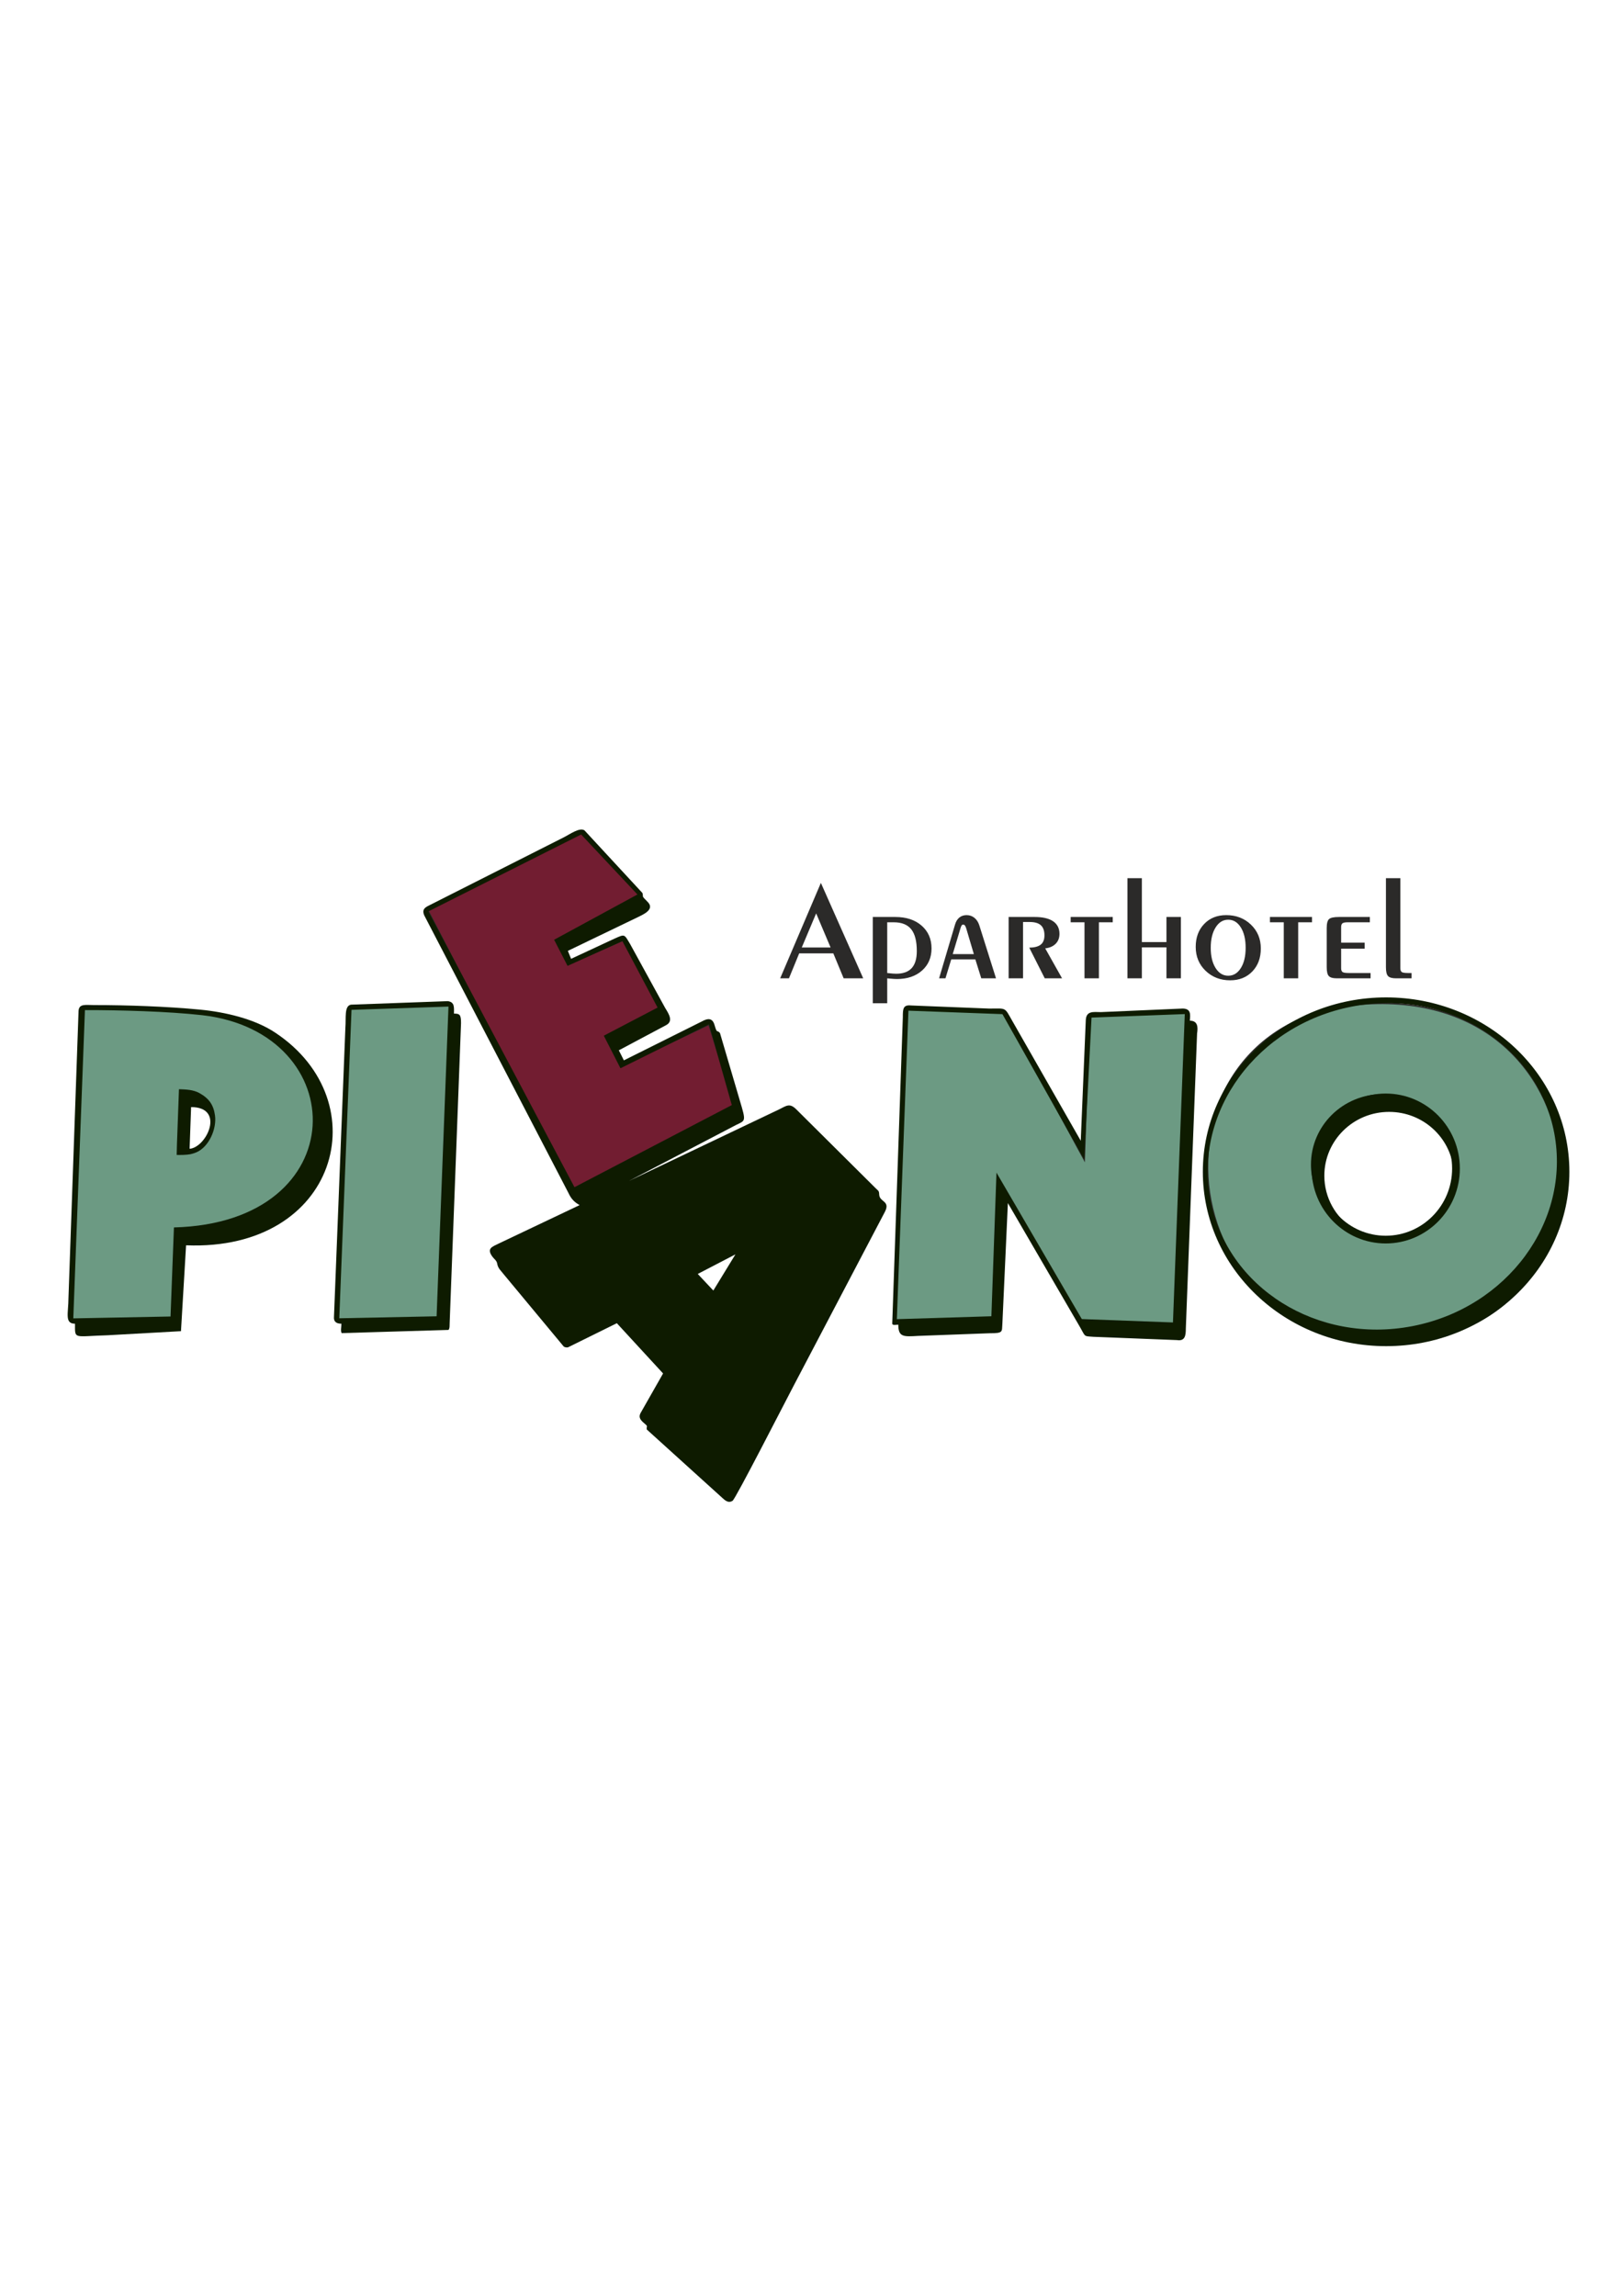 <?xml version="1.0" encoding="UTF-8"?> <svg xmlns="http://www.w3.org/2000/svg" xmlns:xlink="http://www.w3.org/1999/xlink" xmlns:xodm="http://www.corel.com/coreldraw/odm/2003" xml:space="preserve" width="210mm" height="297mm" version="1.1" style="shape-rendering:geometricPrecision; text-rendering:geometricPrecision; image-rendering:optimizeQuality; fill-rule:evenodd; clip-rule:evenodd" viewBox="0 0 21000 29700"> <defs> <style type="text/css"> .str1 {stroke:#0E1B00;stroke-width:100;stroke-miterlimit:22.926} .str0 {stroke:#2B2A29;stroke-width:20;stroke-miterlimit:22.926} .fil3 {fill:none} .fil2 {fill:#0E1B00} .fil1 {fill:#6C9A83} .fil0 {fill:#721D31} .fil4 {fill:#2B2A29;fill-rule:nonzero} </style> </defs> <g id="Слой_x0020_1">  <g id="_2559018570688"> <path class="fil0 str0" d="M7447.58 15486.32l2092.3 -1067.97 -366.76 -1166.65 -1144.32 542.02 -158.04 -384.79 721.34 -295.44 -529.48 -950.82 -710.13 311.04 -139.77 -296.76 1067.85 -588.62c-16.22,-36.76 -727.58,-839.92 -763.38,-821.82l-1985.44 1003.89 1915.83 3715.92z"></path> <path class="fil1 str0" d="M12999.35 13100.4l1029.44 1899.61 61.78 -1856.04 1260.1 -55.97c-0.97,63.02 28.97,164.87 39.63,199.18 13.85,44.61 40.63,9.16 73.56,30.55l-185.35 3960.65 -1197.1 -49.89 -661.52 -1109.55c-119.39,-208.52 -277.8,-420.99 -401.93,-631.05l-95.04 1721.81 -1231.35 34.03c-26.95,0.73 -15.33,-126.62 -35.66,-126.62 -22.55,0 -45.53,-0.94 -68.06,-0.63l129.9 -4054.99c1.35,-47.3 1156.73,33.62 1281.6,38.91zm4824.31 -120.05c3072.78,-47.64 3166.27,4282.55 267.44,4377.3 -3112.6,101.75 -3368.21,-4329.24 -267.44,-4377.3zm-376.94 1429.13c-1109.7,821.59 144.7,2180.24 1134.32,1397.42 846.65,-1041.55 -469.82,-1889.4 -1134.32,-1397.42z"></path> <path class="fil2" d="M17934.88 12902.95c1309.66,0 2371.34,1010.01 2371.34,2255.92 0,1245.89 -1061.68,2255.89 -2371.34,2255.89 -1309.64,0 -2371.32,-1010 -2371.32,-2255.89 0,-1245.91 1061.68,-2255.92 2371.32,-2255.92zm-438.98 118.09c1228.93,-236.95 2399.52,496.58 2614.58,1638.38 215.07,1141.8 -606.83,2259.5 -1835.76,2496.44 -1228.93,236.95 -2399.52,-496.58 -2614.58,-1638.39 -215.07,-1141.79 606.83,-2259.49 1835.76,-2496.43z"></path> <path class="fil2" d="M17886.73 14154.7c510.42,0 924.22,407.87 924.22,911 0,24.11 -0.97,48 -2.84,71.63 -37.34,-422.09 -396.73,-753.24 -834.64,-753.24 -462.76,0 -837.91,369.78 -837.91,825.93 0,286.54 148.05,538.97 372.85,687.1 -321.8,-142.48 -545.91,-461.14 -545.91,-831.42 0,-503.13 413.79,-911 924.23,-911z"></path> <path class="fil3 str1" d="M17929.87 14196.76c502.06,0 909.05,411.77 909.05,919.72 0,507.94 -406.99,919.71 -909.05,919.71 -502.05,0 -909.04,-411.77 -909.04,-919.71 0,-507.95 406.99,-919.72 909.04,-919.72z"></path> <path class="fil2" d="M9240.32 16756.07l-378.51 -409.8 945.32 -536.72 -566.81 946.52zm-2070.58 -4598.87l173.62 337.9 709.35 -320.53 455.69 860.04 -695.77 363.85 215.47 421.24 1145.02 -568 295.78 1044.27 -2035.85 1062.24 -1890.47 -3567.83 1976.84 -994.73 728.39 776.05 -1078.07 585.5zm967.51 3120.54l1337.01 -698.4c151.35,-84.92 184.69,-44.41 124.02,-255.1l-282.4 -959.53c-40.45,-51.03 -34.98,19.34 -70.65,-104.91 -27.4,-95.43 -90.31,-87.09 -162.11,-46.78l-1010.9 504.29 -65.04 -130.04 607.08 -322.85c104.67,-51.91 38.5,-149.03 -7.5,-224.56l-453.75 -827.22c-78.34,-130.86 -65.62,-130.61 -204.44,-68.87l-559.22 260.16 -41.87 -102.93 902.45 -434.6c71.42,-35.33 228.08,-100.78 129.81,-199.03 -88.77,-88.75 -49.9,-54.93 -67.03,-114.52l-750.28 -810.88c-63.54,-41.86 -189.88,51.53 -268.47,90.69l-1753.78 886.42c-48.33,25.48 -80.46,52.27 -51.71,120.96l1867.53 3594.57c33.23,72.78 75,117.59 143.91,155.22l-1044.85 496.36c-83.73,42.19 -163.55,62.03 -84.08,170.65 22.01,30.08 55.54,50.79 61.54,88.02 10.71,66.54 49.92,92.86 89.01,145.07l770.23 926.96c9.59,11.53 43.59,19.9 62.27,10.67l627.14 -309.8 598.32 650.18 -287.68 505.66c-38.61,65.82 1.04,102.35 48.68,142.9 50.24,42.75 20.94,27.04 27.86,76.11l959.06 868.27c32.85,25.3 84.6,97.81 151.56,54.02 38.58,-25.23 659.44,-1239.94 793.6,-1495.25l1177.23 -2243.04c73.66,-143.77 -70.18,-123.41 -73.93,-223.19 -1.91,-50.92 -11.75,-48.14 -40.5,-76.54l-1030.82 -1024.03c-86.55,-87.1 -127.28,-49.42 -224.92,-0.53l-1942.38 925.42z"></path> <path class="fil2" d="M9229.84 16695.14l-201.61 -214.56 487.77 -253.57 -286.16 468.13zm6.51 104.55l659.04 -1061.49 -1102.66 592.84 443.62 468.65z"></path> <path class="fil2" d="M15176.89 17108.02l-1179.98 -43.89 -1103.54 -1894.38 -65.85 1858.17 -1223.27 37.59 150 -3990.75 1216.26 44.77 1058.28 1880.48 94.7 -1835.89 1206.44 -45.3 -153.04 3989.2zm-3553.75 29.24c0,160.88 67.22,156.08 255.41,144.82l928.07 -34.44c179.81,0.79 154.96,-20.65 163.09,-123.03l71.19 -1560.79 920.75 1582.69c90.03,153.12 51.66,136.78 184.49,147.16l1082.84 42.57c104.82,16.54 114.29,-60.76 114.38,-146.74l145.61 -3820.55c12.61,-83.28 9.81,-162.99 -93.8,-165.29 6.31,-75.75 18.85,-153.78 -90.89,-156.5l-1060.14 46.05c-95.67,-0.54 -192.44,-21.05 -195.46,110.19l-64.77 1554.2 -884.24 -1547.67c-105.56,-184.84 -72.66,-162.82 -299.41,-162.31l-1013.87 -40.25c-101.55,-10.6 -105.03,44.65 -104.73,150.77l-136.92 3962.98c-1.07,31.05 58.76,14.51 78.4,16.14z"></path> <g> <path class="fil1" d="M4527.84 17167.79c-38.68,-57.27 -98.67,-82.68 -157.35,-80.81l149.48 -4054.88 1311.01 -35.95 -111.92 4113.55 -1191.22 58.09zm-750.45 -1537.85c-309.65,316.05 -1100.99,453.49 -1415.48,438.11l-67.45 1093.68c-124.69,20.47 -1214.82,86.83 -1256.07,69.99 -4.74,-64.68 -96.46,-166.41 -127.45,-149l167.92 -4056.97c665.69,36.46 1405.96,-14.4 2036.08,181.48 947.5,288.23 1444.45,1901.51 662.45,2422.71zm-1432.15 -1073.39c-54.4,256.84 101.24,470.65 307.91,200.33 263.03,-356.33 -166.33,-868.72 -307.91,-200.33z"></path> <path class="fil2" d="M2250.43 15878.82l-43.88 1152.2 -1258.18 24.22c50.18,-1329.33 100.37,-2658.65 150.55,-3987.98 457.96,-0.7 1073.97,16.68 1516.91,65.73 1951.42,224.26 1980.4,2685.14 -365.4,2745.83zm-1280.04 1245.44c0,208.35 -21.68,162.04 422.73,149.55l948.54 -52.99 20.93 -352.38 45.07 -758.46c1963.89,79.05 2493.25,-1855.34 1160.36,-2746.51 -269.71,-183.43 -658.79,-271.38 -978.86,-302.25 -425.03,-41.01 -948.13,-59.22 -1371.64,-59.12 -112.29,0.03 -195,-20.74 -201.13,76.6l-130.55 3713.97c0.02,192.86 -54.07,331.59 84.55,331.59z"></path> <path class="fil3 str0" d="M2382.27 14430.29c0.74,5.72 1.79,11.27 3.09,16.69 -25.85,31.35 -32.07,70.19 -40.12,109.57 -13.33,65.21 -17.7,90.55 -11.62,159.57 4.82,54.65 8.27,106.96 73.21,142.22 65.22,35.43 154.3,17.04 206.77,-49.74l39.55 -51.72c21.89,-30.9 25.32,-24.78 45.66,-72.95 34.55,-81.8 44.22,-111.9 39.67,-202.1 -3.56,-70.42 -44.96,-144.88 -113.3,-174.87 -73.21,-108.69 -271.08,-54.44 -246.36,107.43l3.45 15.9z"></path> <path class="fil2" d="M2453.19 14861.63l19.51 -539.65c443.94,0 202.35,521.17 -19.51,539.65zm-163.85 -51.92l-3.28 131.16c43.8,1.03 125.04,1.29 178.91,-9.54 22.4,-4.51 49.96,-13.25 73.88,-23.3 165.08,-69.34 267.28,-305.27 242.89,-478.82 -19.21,-136.68 -76.99,-218.61 -200.12,-287.67 -81.89,-45.92 -175.6,-47.42 -265.94,-51l-26.34 719.17z"></path> <path class="fil2" d="M5649.25 17028.37l-1259.32 25.67 158.28 -3989.97 1254.58 -42.39 -153.54 4006.69zm-1232.01 95.89c0,47.84 -12.75,91.09 3.32,121.69l1382.8 -41.28c18.42,-23.84 12.88,-57.67 15.31,-102.73l146.61 -3865.66c0.15,-111.01 -16.96,-123.65 -91.25,-123.65 0,-81.7 10.74,-148.23 -79.49,-161.18l-1252.42 45.46c-90.09,14.83 -62.67,170.36 -73.19,297.43l-147.59 3740.8c-6.01,64.46 33.09,89.12 95.9,89.12z"></path> </g> <path class="fil4" d="M10374.01 12257.46l373.12 0 -186.89 -441.4 -186.23 441.4zm-279.19 398.47l526.63 -1234.33 547.57 1234.33 -253.01 0 -133.53 -322.48 -441.85 0 -132.24 322.48 -113.57 0zm1384.81 -68.26c30.76,3.39 54.65,5.86 72,7.1 17.35,1.24 32.08,1.86 44.19,1.86 89.68,0 156.44,-24.1 200.63,-72.29 44.18,-48.5 66.11,-121.7 66.11,-220.24 0,-127.87 -23.89,-222.09 -72,-282.32 -48.12,-60.24 -123.39,-90.51 -226.49,-90.51l-84.44 0 0 656.4zm0 68.26l0 322.48 -186.57 0 0 -1115.71 292.28 0c141.07,0 254.31,37.37 339.74,112.13 85.42,74.75 127.97,172.97 127.97,294.06 0,118.3 -40.91,213.75 -123.06,286.96 -82.15,72.9 -190.49,109.35 -324.68,109.35 -20.62,0 -50.73,-1.85 -91.32,-5.56 -15.7,-1.86 -27.17,-3.09 -34.36,-3.71zm828.39 -244.64l-74.63 244.64 -82.47 0 206.2 -695.01c11.45,-39.84 30.11,-70.11 55.64,-91.12 25.52,-20.69 56.94,-31.2 93.93,-31.2 38.95,0 72.99,11.74 101.47,34.91 28.79,23.17 50.07,55.91 63.49,98.23l215.69 684.19 -190.81 0 -76.6 -244.64 -311.91 0zm19.31 -68.58l273.29 0 -99.82 -336.68c-6.22,-18.54 -12.44,-30.9 -18,-36.45 -5.9,-5.87 -13.1,-8.66 -22.26,-8.66 -6.22,0 -11.79,3.1 -16.7,9.58 -4.91,6.18 -10.14,18.54 -15.7,36.45l-100.81 335.76zm909.89 313.22l-186.56 0 0 -793.23 337.12 0c105.06,0 184.59,18.54 239.25,55.91 54.34,37.37 81.5,91.74 81.5,162.78 0,51.9 -16.37,94.52 -49.09,127.58 -32.73,33.05 -77.9,53.13 -135.5,59.61l217.98 387.35 -223.88 0 -200.3 -396.3c67.75,-1.24 117.5,-14.52 148.92,-39.85 31.75,-25.33 47.46,-65.18 47.46,-119.54 0,-59 -15.39,-102.55 -46.48,-130.66 -31.1,-28.12 -78.88,-42.01 -144.01,-42.01l-86.41 0 0 728.36zm795.01 0l0 -724.66 -178.7 0 0 -68.57 543.96 0 0 68.57 -178.7 0 0 724.66 -186.56 0zm742.31 0l-186.56 0 0 -1295.48 186.56 0 0 826.59 318.14 0 0 -324.34 186.56 0 0 793.23 -186.56 0 0 -400.32 -318.14 0 0 400.32zm1117.73 -33.36c67.1,0 121.42,-33.05 162.99,-99.15 41.57,-66.11 62.19,-153.21 62.19,-261.94 0,-109.04 -20.62,-197.08 -62.19,-263.49 -41.57,-66.72 -95.89,-100.08 -162.99,-100.08 -67.43,0 -121.76,33.36 -163.65,100.39 -41.9,67.03 -62.84,154.75 -62.84,263.18 0,108.11 20.94,195.22 62.84,261.63 41.89,66.41 96.22,99.46 163.65,99.46zm24.88 59.31c-126.67,0 -232.39,-41.09 -317.82,-122.94 -85.42,-82.17 -127.97,-185.34 -127.97,-309.51 0,-121.39 36.33,-219.93 109.32,-296.23 72.66,-76.29 167.9,-114.6 285.4,-114.6 127.98,0 234.35,41.09 319.77,122.94 85.43,82.17 127.98,185.03 127.98,308.58 0,122.02 -36.66,220.86 -109.65,297.16 -73.31,76.29 -168.89,114.6 -287.03,114.6zm693.54 -25.95l0 -724.66 -178.7 0 0 -68.57 543.97 0 0 68.57 -178.71 0 0 724.66 -186.56 0zm555.75 -650.52c0,-59 10.15,-97.62 30.11,-115.53 19.97,-18.22 62.52,-27.18 126.66,-27.18l401.28 0 0 68.57 -287.04 0c-33.71,0 -56.3,4.64 -67.75,13.59 -11.13,8.96 -16.7,25.64 -16.7,49.73l0 199.86 304.39 0 0 77.84 -304.39 0 0 252.67c0,24.09 5.89,40.47 17.35,49.12 11.45,8.95 38.3,13.28 80.51,13.28l283.12 0 0 68.57 -440.22 0c-47.13,0 -80.19,-9.27 -99.17,-28.11 -18.66,-18.53 -28.15,-56.84 -28.15,-114.59l0 -507.82zm766.21 -644.96l186.56 0 0 1164.51c0,24.09 5.89,40.47 17.35,49.42 11.45,8.65 38.61,12.98 80.84,12.98l47.13 0 0 68.57 -204.57 0c-47.12,0 -80.18,-9.27 -99.16,-28.11 -18.66,-18.53 -28.15,-56.84 -28.15,-114.59l0 -1152.78z"></path> </g> </g> </svg> 